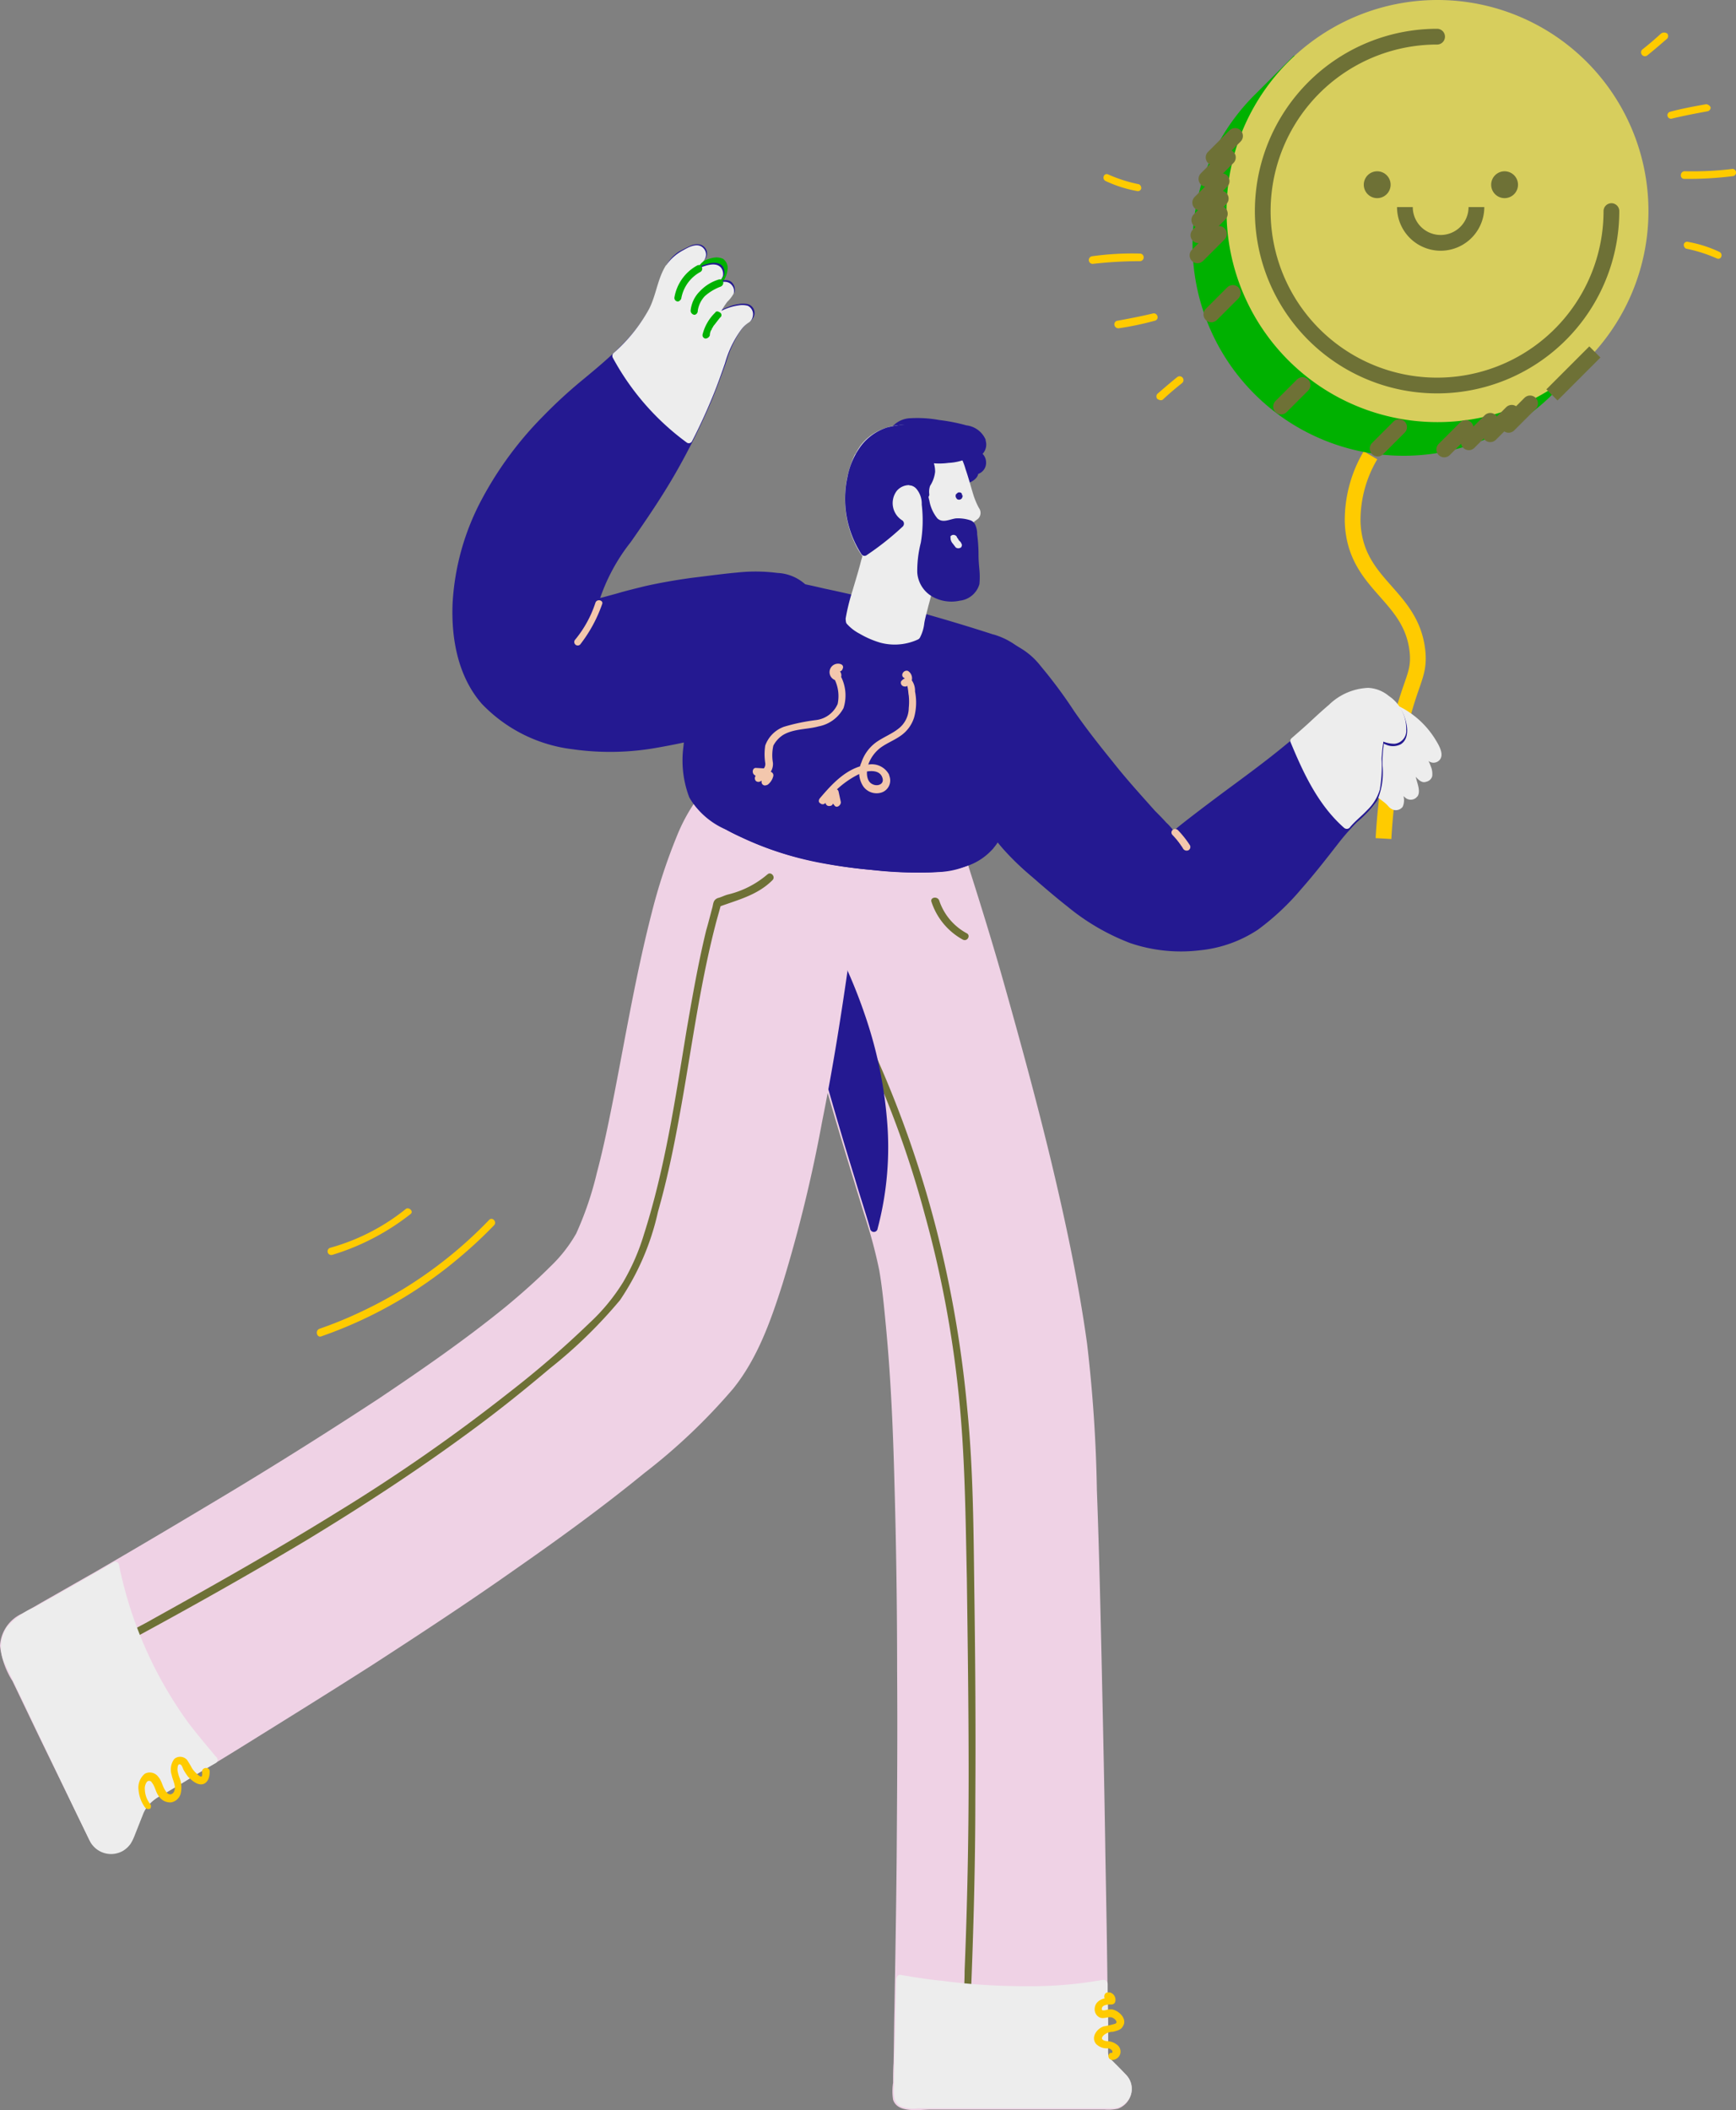 <svg id="costi-accessibili" xmlns="http://www.w3.org/2000/svg" xmlns:xlink="http://www.w3.org/1999/xlink" width="165.412" height="200.954" viewBox="0 0 165.412 200.954">
  <rect x="0" y="0" width="165.412" height="200.954" fill="#808080" stroke="none"/>
  <defs>
    <clipPath id="clip-path">
      <rect id="Rectangle_609" data-name="Rectangle 609" width="165.412" height="200.954" fill="none"/>
    </clipPath>
  </defs>
  <g id="Group_2410" data-name="Group 2410" clip-path="url(#clip-path)">
    <path id="Path_3971" data-name="Path 3971" d="M304.3,101.8a12.144,12.144,0,0,0-1.7,6.347c.213,6.048,5.579,6.857,6.176,12.309.256,2.513-.809,2.768-2.044,8.774a61.676,61.676,0,0,0-1.193,9.072" transform="translate(-173.715 -58.442)" fill="none" stroke="#ffcb00" stroke-miterlimit="10" stroke-width="1.5"/>
    <path id="Path_3972" data-name="Path 3972" d="M300.885,44.726a20.118,20.118,0,0,1-28.451-28.45L276.31,12.4" transform="translate(-153.009 -7.119)" fill="#00b100"/>
    <path id="Path_3973" data-name="Path 3973" d="M294.5,0a20.1,20.1,0,1,1-20.1,20.1A20.1,20.1,0,0,1,294.5,0" transform="translate(-157.53)" fill="#d7ce5d"/>
    <path id="Path_3974" data-name="Path 3974" d="M315.721,24.811A16.611,16.611,0,1,1,299.111,8.2" transform="translate(-162.18 -4.708)" fill="none" stroke="#6e7136" stroke-linecap="round" stroke-miterlimit="10" stroke-width="1.5"/>
    <line id="Line_20" data-name="Line 20" y1="4.089" x2="4.089" transform="translate(147.876 33.519)" fill="none" stroke="#6e7136" stroke-miterlimit="10" stroke-width="1.5"/>
    <line id="Line_21" data-name="Line 21" y1="2.044" x2="2.044" transform="translate(114.102 22.275)" fill="none" stroke="#6e7136" stroke-linecap="round" stroke-miterlimit="10" stroke-width="1.5"/>
    <line id="Line_22" data-name="Line 22" y1="2.044" x2="2.044" transform="translate(115.422 27.897)" fill="none" stroke="#6e7136" stroke-linecap="round" stroke-miterlimit="10" stroke-width="1.5"/>
    <line id="Line_23" data-name="Line 23" y1="2.044" x2="2.044" transform="translate(122.066 36.671)" fill="none" stroke="#6e7136" stroke-linecap="round" stroke-miterlimit="10" stroke-width="1.5"/>
    <line id="Line_24" data-name="Line 24" y1="2.044" x2="2.044" transform="translate(131.266 40.674)" fill="none" stroke="#6e7136" stroke-linecap="round" stroke-miterlimit="10" stroke-width="1.5"/>
    <line id="Line_25" data-name="Line 25" y1="2.044" x2="2.044" transform="translate(137.612 40.76)" fill="none" stroke="#6e7136" stroke-linecap="round" stroke-miterlimit="10" stroke-width="1.5"/>
    <line id="Line_26" data-name="Line 26" y1="2.044" x2="2.044" transform="translate(139.954 40.078)" fill="none" stroke="#6e7136" stroke-linecap="round" stroke-miterlimit="10" stroke-width="1.5"/>
    <line id="Line_27" data-name="Line 27" y1="2.044" x2="2.044" transform="translate(141.999 39.311)" fill="none" stroke="#6e7136" stroke-linecap="round" stroke-miterlimit="10" stroke-width="1.5"/>
    <line id="Line_28" data-name="Line 28" y1="2.044" x2="2.044" transform="translate(143.745 38.417)" fill="none" stroke="#6e7136" stroke-linecap="round" stroke-miterlimit="10" stroke-width="1.5"/>
    <line id="Line_29" data-name="Line 29" y1="2.044" x2="2.044" transform="translate(114.187 20.358)" fill="none" stroke="#6e7136" stroke-linecap="round" stroke-miterlimit="10" stroke-width="1.5"/>
    <line id="Line_30" data-name="Line 30" y1="2.044" x2="2.044" transform="translate(114.272 18.91)" fill="none" stroke="#6e7136" stroke-linecap="round" stroke-miterlimit="10" stroke-width="1.5"/>
    <line id="Line_31" data-name="Line 31" y1="2.044" x2="2.044" transform="translate(114.357 17.249)" fill="none" stroke="#6e7136" stroke-linecap="round" stroke-miterlimit="10" stroke-width="1.5"/>
    <line id="Line_32" data-name="Line 32" y1="2.044" x2="2.044" transform="translate(114.953 14.992)" fill="none" stroke="#6e7136" stroke-linecap="round" stroke-miterlimit="10" stroke-width="1.5"/>
    <line id="Line_33" data-name="Line 33" y1="2.044" x2="2.044" transform="translate(115.635 12.948)" fill="none" stroke="#6e7136" stroke-linecap="round" stroke-miterlimit="10" stroke-width="1.5"/>
    <path id="Path_3975" data-name="Path 3975" d="M321.115,46.3a3.407,3.407,0,1,1-6.815,0" transform="translate(-180.436 -26.58)" fill="none" stroke="#6e7136" stroke-miterlimit="10" stroke-width="1.5"/>
    <path id="Path_3976" data-name="Path 3976" d="M306.378,38.3a1.278,1.278,0,1,1-1.278,1.278,1.278,1.278,0,0,1,1.278-1.278" transform="translate(-175.154 -21.987)" fill="#6e7136"/>
    <path id="Path_3977" data-name="Path 3977" d="M334.878,38.3a1.278,1.278,0,1,1-1.278,1.278,1.278,1.278,0,0,1,1.278-1.278" transform="translate(-191.516 -21.987)" fill="#6e7136"/>
    <path id="Path_3978" data-name="Path 3978" d="M153.4,59.921a3.425,3.425,0,0,1,2.726-2.343,1.5,1.5,0,0,1,.852.128,1.112,1.112,0,0,1,.426.852,2.566,2.566,0,0,1-.256.98,14.337,14.337,0,0,1-3.407,4.855" transform="translate(-88.065 -33.046)" fill="#00b100"/>
    <path id="Path_3979" data-name="Path 3979" d="M154.325,57.9a3.594,3.594,0,0,0-1.746,2.13.358.358,0,0,0,.681.213,3.05,3.05,0,0,1,2.13-2c.3-.085.767-.17,1.022.085.511.511-.085,1.533-.383,2.044a17.4,17.4,0,0,1-1.235,2.044,13.351,13.351,0,0,1-1.789,2c-.341.3.17.809.469.469a13.98,13.98,0,0,0,3.365-4.642" transform="translate(-87.585 -33.24)" fill="#00b100"/>
    <path id="Path_3980" data-name="Path 3980" d="M303.267,157.2a8.443,8.443,0,0,1,5.281,3.45,9.733,9.733,0,0,1,.681,1.32.426.426,0,0,1-.256.554.736.736,0,0,1-.426-.043,8.642,8.642,0,0,0-.767-.554,1,1,0,0,0-.681-.213,4.356,4.356,0,0,1,1.278,2.172.388.388,0,0,1-.341.511.409.409,0,0,1-.426-.128l-.6-.639a1.923,1.923,0,0,0-.937-.681,6.553,6.553,0,0,1,.937,2.641.457.457,0,0,1-.383.469.687.687,0,0,1-.383-.128c-.469-.469-.937-.894-1.448-1.32a6.235,6.235,0,0,1,.767,1.917.412.412,0,0,1-.341.511,1.243,1.243,0,0,1-.383-.085,16.509,16.509,0,0,0-1.32-1.107,16.149,16.149,0,0,1-1.7-1.278,6.108,6.108,0,0,1-1.618-3.918" transform="translate(-172.341 -90.247)" fill="#ededed"/>
    <path id="Path_3981" data-name="Path 3981" d="M302.9,156.967a7.634,7.634,0,0,1,4.259,2.3,5.321,5.321,0,0,1,1.406,2.215c.128.426-.469-.085-.554-.17-.426-.256-.767-.6-1.278-.468a.294.294,0,0,0-.213.426c0,.043.043.085.085.17a4.6,4.6,0,0,1,.937,1.363c.043.085.3.6.213.681-.043.043-.085,0-.128-.043a2.242,2.242,0,0,1-.511-.6,2.582,2.582,0,0,0-1.107-.809.325.325,0,0,0-.426.256.54.54,0,0,0,.043.256,8.594,8.594,0,0,1,.6,1.278,3.545,3.545,0,0,1,.17.639,2.9,2.9,0,0,1,.085.639c-.085.213-.426-.213-.511-.3-.341-.341-.724-.639-1.065-.98a.388.388,0,0,0-.511,0,.372.372,0,0,0-.043.426,8.934,8.934,0,0,1,.639,1.278c.043.085.256.681,0,.6a.513.513,0,0,1-.213-.213c-.085-.085-.213-.17-.3-.256a4.823,4.823,0,0,0-.554-.426c-.383-.3-.767-.554-1.15-.852a4.7,4.7,0,0,1-1.661-1.874,6.246,6.246,0,0,1-.639-2.47c-.043-.426-.767-.426-.681,0a6.252,6.252,0,0,0,1.959,4.344c.639.6,1.448,1.065,2.13,1.618a2.78,2.78,0,0,1,.511.468,1.086,1.086,0,0,0,.511.341.815.815,0,0,0,.852-.3,1.556,1.556,0,0,0,0-1.235,10.624,10.624,0,0,0-.681-1.406l-.554.426c.511.426.937.894,1.448,1.32a.8.8,0,0,0,1.107,0c0-.043.043-.043.085-.085.3-.426.043-1.107-.085-1.576a5.883,5.883,0,0,0-.767-1.746l-.426.511c.426.128.767.6,1.065.894s.6.681,1.065.511a.747.747,0,0,0,.554-.511,1.8,1.8,0,0,0-.128-.937,4.276,4.276,0,0,0-1.193-1.789l-.17.6c.17-.043.383.17.511.256.213.128.383.256.6.383a.776.776,0,0,0,.894.085c.767-.469.17-1.491-.17-2.044A8.475,8.475,0,0,0,303.2,156.2c-.554,0-.724.681-.3.767" transform="translate(-172.102 -89.673)" fill="#ededed"/>
    <path id="Path_3982" data-name="Path 3982" d="M220.161,143.2c2.726.213,4.6,2.768,6.176,5.026a108.271,108.271,0,0,0,10.264,12.65,3.137,3.137,0,0,1,.809,1.15,1.113,1.113,0,0,1-.383,1.278c-.469-.681.213-1.533.852-2.087,4.3-3.492,9.029-6.559,13.076-10.307,1.448-1.32,2.981-2.854,4.983-2.811a3.592,3.592,0,0,1,3.322,3.62,1.579,1.579,0,0,1-.17.639,1.15,1.15,0,0,1-1.491.213c-.511-.213-.894-.6-1.448-.809.639-.085.98.767.852,1.32-.3,1.363,0,2.9-.341,4.3-.341,1.363-1.491,2-2.428,2.981-2.9,3.152-6.857,9.327-10.9,10.946a14.252,14.252,0,0,1-12.266-.767,36.225,36.225,0,0,1-6.389-4.685,21.591,21.591,0,0,1-5.068-5.537c-1.107-2,.085-1.022-.852-3.109a1.332,1.332,0,0,1-.17-.809.536.536,0,0,1,.639-.383" transform="translate(-125.481 -82.209)" fill="#241991"/>
    <path id="Path_3983" data-name="Path 3983" d="M219.6,143.256a5.849,5.849,0,0,1,3.705,2.087,43.45,43.45,0,0,1,2.939,3.833,111.657,111.657,0,0,0,7.113,8.987c.724.809,1.406,1.576,2.13,2.385a3.641,3.641,0,0,1,.937,1.193.725.725,0,0,1-.17.98l.468.128c-.256-.383,0-.852.3-1.15a7.705,7.705,0,0,1,1.278-1.065q1.406-1.15,2.811-2.172c1.917-1.448,3.833-2.811,5.707-4.3.937-.724,1.831-1.491,2.726-2.3.852-.724,1.618-1.533,2.47-2.215a5.437,5.437,0,0,1,2.641-1.363,2.946,2.946,0,0,1,2.513.767,3.048,3.048,0,0,1,1.065,2.641c-.085.511-.639.511-1.065.383-.554-.213-1.022-.639-1.576-.852l-.085.681c.341,0,.469.341.511.6a1.655,1.655,0,0,1-.085.639c-.043.256-.043.554-.085.852a14.165,14.165,0,0,1-.213,3.28,4.648,4.648,0,0,1-1.533,1.959,12.953,12.953,0,0,0-1.661,1.746c-2.3,2.726-4.344,5.707-7.07,8.05a10.107,10.107,0,0,1-1.959,1.363,9.223,9.223,0,0,1-2.555.937,14.36,14.36,0,0,1-6.176.213c-4.3-.809-7.752-3.791-10.989-6.559a22.324,22.324,0,0,1-4.174-4.557,8.132,8.132,0,0,1-.639-1.193c-.043-.085-.043-.213-.085-.341V158.8a2.073,2.073,0,0,0,.043-.511,2.125,2.125,0,0,0-.213-.894,4,4,0,0,1-.256-.639.57.57,0,0,1-.043-.383c0-.043.085-.128.085-.128a.343.343,0,1,0,.341-.6.78.78,0,0,0-1.065.383c0,.043-.043.085-.043.128-.17.554.213,1.065.383,1.533a2.034,2.034,0,0,1,.17.767v.469a1.983,1.983,0,0,0,.256.852,7.933,7.933,0,0,0,.809,1.406,17.053,17.053,0,0,0,2.13,2.513c.809.809,1.661,1.533,2.47,2.257.894.767,1.789,1.533,2.768,2.3a21.3,21.3,0,0,0,6.005,3.492,15.052,15.052,0,0,0,6.6.681,12.2,12.2,0,0,0,5.537-1.959A23.823,23.823,0,0,0,248.9,166.6c1.278-1.448,2.47-2.981,3.663-4.515a22.737,22.737,0,0,1,1.661-1.874,11,11,0,0,0,1.917-2.044,6.752,6.752,0,0,0,.511-3.322,11.7,11.7,0,0,1,.085-1.746,1.914,1.914,0,0,0-.213-1.278,1.036,1.036,0,0,0-1.022-.554.348.348,0,0,0-.341.383c0,.17.085.256.256.341.554.213,1.022.639,1.576.852a1.623,1.623,0,0,0,1.405-.043c.937-.6.6-2.087.213-2.939a3.945,3.945,0,0,0-2.215-2,4.084,4.084,0,0,0-3.152.256,10.083,10.083,0,0,0-2.768,2.087q-1.406,1.342-2.939,2.555c-2.044,1.7-4.174,3.237-6.3,4.813-1.193.894-2.385,1.789-3.578,2.726-.809.639-2.385,1.831-1.533,3.024a.353.353,0,0,0,.468.128,1.545,1.545,0,0,0,.341-2.13,5.394,5.394,0,0,0-.894-1.065c-.341-.383-.724-.767-1.065-1.107-1.363-1.533-2.726-3.024-4-4.642-1.278-1.576-2.555-3.194-3.705-4.855a44.977,44.977,0,0,0-3.194-4.3,6.848,6.848,0,0,0-4.472-2.6c-.468-.213-.468.468,0,.511" transform="translate(-124.922 -81.924)" fill="#241991"/>
    <path id="Path_3984" data-name="Path 3984" d="M219.365,172.205a20.386,20.386,0,0,0,4.77,5.324,11.5,11.5,0,0,0,.341-3.62,32.9,32.9,0,0,0-1.789-9.924l-3.407-.085-.341,4.046c-.213-.128-.554.085-.639.383a1.4,1.4,0,0,0,.17.809c1.022,2.087-.213,1.065.894,3.067" transform="translate(-125.324 -94.093)" fill="#241991"/>
    <path id="Path_3985" data-name="Path 3985" d="M218.611,171.916a21,21,0,0,0,4.855,5.41.389.389,0,0,0,.511,0c.043-.043.043-.086.085-.17a14.959,14.959,0,0,0,.256-5.324,38.039,38.039,0,0,0-.852-5.366,24.477,24.477,0,0,0-.852-3.024.357.357,0,0,0-.341-.256l-3.407-.085c-.213,0-.341.17-.383.383l-.341,4.046.511-.3a.718.718,0,0,0-.894.171.942.942,0,0,0-.213.937,7.548,7.548,0,0,1,.511,1.576v.17h0v.043c0,.128-.043.256-.043.383a5.174,5.174,0,0,0,.6,1.405c.213.426.852.043.639-.383a3.392,3.392,0,0,1-.469-1.065v-.085c0-.085.043-.213.043-.341a1.907,1.907,0,0,0-.17-.852,6,6,0,0,0-.341-.767,1.262,1.262,0,0,1-.085-.426.158.158,0,0,1,.043-.128c0-.042.085-.042.043-.042a.358.358,0,0,0,.469-.171c0-.042.043-.085.043-.17l.341-4.046-.383.383,3.407.086-.341-.256a32.125,32.125,0,0,1,1.746,10.435,11.536,11.536,0,0,1-.341,2.938l.6-.17a19.977,19.977,0,0,1-4.728-5.281c-.128-.383-.724-.043-.511.34" transform="translate(-124.868 -93.634)" fill="#241991"/>
    <path id="Path_3986" data-name="Path 3986" d="M208.468,302.133l-1.533-1.661a1.263,1.263,0,0,1-.3-.639c-.043-4.387-.511-45.785-1.491-62.481-1.065-17.633-12.309-52.345-12.309-52.345L177.462,181.6c-3.28,7.07,3.791,28.153,7.624,40.76,3.578,11.713,2.087,72.831,1.874,81.349a.928.928,0,0,0,.937.98h19.592a1.481,1.481,0,0,0,1.491-1.491,2.478,2.478,0,0,0-.511-1.065" transform="translate(-101.394 -104.254)" fill="#efd2e5"/>
    <path id="Path_3987" data-name="Path 3987" d="M208,301.461l-.852-.852c-.341-.341-.852-.724-.894-1.193a8.874,8.874,0,0,1,0-1.065c0-1.363,0-2.726-.043-4.046-.043-4.6-.128-9.2-.213-13.8-.085-5.878-.213-11.755-.341-17.675-.128-5.665-.256-11.414-.469-17.079a138.2,138.2,0,0,0-.937-13.97c-.809-5.835-2.044-11.585-3.407-17.292-1.363-5.665-2.9-11.287-4.472-16.866-1.065-3.791-2.215-7.5-3.407-11.244a8.024,8.024,0,0,0-.6-1.789c-.17-.3-.468-.3-.809-.383l-2.044-.469L177.55,181.1l-.894-.213a.32.32,0,0,0-.383.17,15.016,15.016,0,0,0-.852,6.985,63.887,63.887,0,0,0,1.533,9.839c1.618,7.283,3.876,14.438,6.048,21.551a47.564,47.564,0,0,1,1.448,5.367c.3,1.746.468,3.578.639,5.366.469,4.941.681,9.881.809,14.864q.256,8.944.256,17.888c.043,5.92,0,11.84-.043,17.76-.043,4.813-.128,9.668-.213,14.524-.043,1.7-.043,3.407-.085,5.111-.043.639-.043,1.235-.043,1.874a5.155,5.155,0,0,0,0,1.618c.426,1.32,2.513.937,3.578.937h16.568a4.311,4.311,0,0,0,1.278-.085,1.993,1.993,0,0,0,.809-3.194c-.3-.341-.767.128-.468.469a1.157,1.157,0,0,1-.6,1.917,1.728,1.728,0,0,1-.468,0H191.094c-1.278,0-2.6.085-3.876,0-.809-.043-.639-.852-.639-1.406s0-1.107.043-1.661c.043-1.576.043-3.152.085-4.728.085-4.6.17-9.157.213-13.714.043-5.707.085-11.372.085-17.036,0-5.878-.043-11.713-.17-17.548-.128-5.068-.3-10.137-.681-15.205a57.421,57.421,0,0,0-1.32-10.137c-.724-2.854-1.7-5.622-2.555-8.433-1.107-3.578-2.13-7.113-3.067-10.69-.894-3.45-1.746-6.942-2.343-10.477a31.758,31.758,0,0,1-.511-8.518,9.854,9.854,0,0,1,.681-2.939l-.383.17,13.459,3.024,1.917.426-.256-.256c1.661,5.068,3.152,10.137,4.6,15.248a259.081,259.081,0,0,1,6.815,29.047c1.32,8.263,1.363,16.7,1.618,25.044.256,9.753.469,19.549.639,29.3.043,3.663.085,7.368.128,11.074,0,1.193,0,2.343.043,3.535a3.576,3.576,0,0,0,.469,2.555c.469.511.98,1.022,1.491,1.533.213.256.724-.256.426-.6" transform="translate(-100.673 -103.838)" fill="#efd2e5"/>
    <path id="Path_3988" data-name="Path 3988" d="M192.959,232.938a95.217,95.217,0,0,1,5.92,16.142,103.677,103.677,0,0,1,3.194,16.824c.639,5.92.681,11.84.809,17.8.085,6.218.17,12.394.17,18.655,0,6.218-.128,12.479-.383,18.74,0,.767-.043,1.576-.085,2.343-.043.426.681.426.681,0,.256-6.261.426-12.564.426-18.825.043-6.3,0-12.607-.085-18.91-.085-6.048-.085-12.1-.681-18.1a109.315,109.315,0,0,0-2.9-16.951,103.8,103.8,0,0,0-5.579-16.185c-.3-.681-.6-1.32-.894-1.959-.17-.341-.767,0-.6.426" transform="translate(-110.758 -133.403)" fill="#6e7136"/>
    <path id="Path_3989" data-name="Path 3989" d="M186.429,239.825a32.086,32.086,0,0,0,1.022-8.05,41.451,41.451,0,0,0-4.472-17.675l-3.279,1.7c1.7,7.965,4.6,17.079,6.729,24.021" transform="translate(-103.164 -122.912)" fill="#241991"/>
    <path id="Path_3990" data-name="Path 3990" d="M186.3,239.551a30.161,30.161,0,0,0,.894-10.52,41.076,41.076,0,0,0-2.172-10.094,49.026,49.026,0,0,0-2.215-5.366.353.353,0,0,0-.468-.128l-3.28,1.7a.344.344,0,0,0-.17.383c.682,3.237,1.533,6.474,2.428,9.668.894,3.152,1.831,6.346,2.811,9.5.469,1.618,1.022,3.237,1.491,4.9a.357.357,0,0,0,.681-.213c-.894-2.981-1.831-5.963-2.726-8.944-.937-3.194-1.917-6.431-2.726-9.711q-.7-2.683-1.278-5.366l-.17.426,3.28-1.7-.469-.128a46.242,46.242,0,0,1,3.407,9.54,34.6,34.6,0,0,1,.937,10.052,28.151,28.151,0,0,1-.937,5.878c-.128.383.554.554.681.128" transform="translate(-102.689 -122.51)" fill="#241991"/>
    <path id="Path_3991" data-name="Path 3991" d="M82.615,180.954s-4,37.906-11.116,50.13c-6.559,11.287-49.491,36.884-56.305,40.888a3,3,0,0,0-1.32,1.491l-.937,2.47A1.866,1.866,0,0,1,10.465,277a1.991,1.991,0,0,1-1.022-.937L1.308,259.108a3.107,3.107,0,0,1,1.278-4c10.307-5.75,49.022-27.769,53.367-36.628C60.382,209.4,61.447,183,68.56,175.8" transform="translate(-0.584 -100.925)" fill="#efd2e5"/>
    <path id="Path_3992" data-name="Path 3992" d="M81.647,180.392c-.17,1.874-.426,3.705-.639,5.579-.6,4.429-1.235,8.859-1.959,13.2-.852,5.324-1.874,10.605-3.152,15.8a69.429,69.429,0,0,1-4.259,13.331,20.5,20.5,0,0,1-2.385,3.918,42.36,42.36,0,0,1-3.578,3.748,117.554,117.554,0,0,1-10.733,8.774c-4.3,3.194-8.731,6.261-13.161,9.2-4.3,2.9-8.689,5.707-13.118,8.433-3.407,2.13-6.815,4.259-10.264,6.3-1.065.639-2.172,1.278-3.28,1.959a5.361,5.361,0,0,0-1.789,1.406,11.7,11.7,0,0,0-1.193,2.683,3.27,3.27,0,0,1-.6,1.065,1.561,1.561,0,0,1-1.746.256,1.942,1.942,0,0,1-.937-1.15l-1.874-3.961L1.661,259.867c-.6-1.193-1.363-2.47-.681-3.833a5.144,5.144,0,0,1,2.3-1.831l2.044-1.15c3.833-2.13,7.624-4.344,11.372-6.6,4.685-2.768,9.327-5.579,13.927-8.518,4.515-2.854,8.987-5.792,13.246-8.944a64.105,64.105,0,0,0,9.413-7.879,13.2,13.2,0,0,0,2.343-3.152,31.742,31.742,0,0,0,1.959-5.878c1.363-5.367,2.215-10.818,3.322-16.227,1.022-5.239,2.087-10.648,4.217-15.588a17.353,17.353,0,0,1,2.981-4.855c.341-.341-.213-.809-.468-.468a16.886,16.886,0,0,0-3.152,5.068,53.917,53.917,0,0,0-2.385,7.283c-1.448,5.622-2.428,11.372-3.535,17.079-.511,2.6-1.022,5.154-1.7,7.709a31.584,31.584,0,0,1-1.959,5.75,13.7,13.7,0,0,1-2.47,3.152c-1.32,1.32-2.768,2.6-4.259,3.833-3.876,3.152-8.007,6.005-12.138,8.774-4.685,3.067-9.413,6.048-14.225,8.944-4.259,2.555-8.561,5.111-12.905,7.624-1.661.937-3.28,1.874-4.941,2.811-.639.383-1.278.724-1.874,1.065A3.578,3.578,0,0,0,0,257.1a7.987,7.987,0,0,0,1.193,3.365l2.555,5.324,4.685,9.626a2.438,2.438,0,0,0,1.363,1.32,2.277,2.277,0,0,0,2.9-1.363c.341-.809.6-1.576.937-2.343a4.162,4.162,0,0,1,1.789-1.746c2.641-1.533,5.281-3.109,7.879-4.728,4.046-2.513,8.092-5.026,12.1-7.581,4.6-2.981,9.157-5.963,13.629-9.115,4.217-2.939,8.39-5.963,12.351-9.2a56.237,56.237,0,0,0,8.476-8.05c2.343-2.9,3.62-6.559,4.728-10.052a137.066,137.066,0,0,0,3.748-15.375c1.022-5.068,1.831-10.179,2.555-15.29.468-3.365.894-6.729,1.32-10.051.043-.469.085-.937.17-1.448.043-.426-.639-.426-.724,0" transform="translate(0 -100.363)" fill="#efd2e5"/>
    <path id="Path_3993" data-name="Path 3993" d="M89.583,195.379a8.986,8.986,0,0,1-3.748,1.917c-.341.085-.639.256-.98.341-.426.17-.426.468-.511.852-.213.767-.383,1.491-.6,2.215-.767,3.152-1.32,6.346-1.874,9.54-1.065,6.474-2.044,13.118-4.046,19.379a20.918,20.918,0,0,1-2,4.6,18.664,18.664,0,0,1-3.194,3.876,93,93,0,0,1-7.581,6.559,168.485,168.485,0,0,1-16.525,11.5c-5.707,3.535-11.585,6.857-17.5,10.137-.724.426-1.448.767-2.172,1.193-.426.213-.043.852.341.639,5.579-3.024,11.116-6.133,16.525-9.37,5.409-3.28,10.69-6.729,15.759-10.477,2.555-1.874,4.983-3.833,7.411-5.878a45.506,45.506,0,0,0,6.644-6.474,24.353,24.353,0,0,0,3.62-8.433c.852-2.981,1.491-6.048,2.044-9.115,1.107-6.005,1.874-12.138,3.407-18.1.17-.681.383-1.363.554-2.044l-.256.256c1.831-.681,3.705-1.107,5.154-2.555.341-.341-.17-.852-.468-.554" transform="translate(-16.454 -112.113)" fill="#6e7136"/>
    <path id="Path_3994" data-name="Path 3994" d="M182.89,135.415a168.253,168.253,0,0,0-19.379-5.068,7.284,7.284,0,0,0-4.472.043c-1.746.767-2.6,2.726-3.067,4.515-1.022,3.791-2.13,7.837-2.172,11.713a8.279,8.279,0,0,0,.639,3.961,6.371,6.371,0,0,0,2.555,2.3c5.366,3.237,11.84,4.259,18.059,4.472,2.768.085,5.835-.085,7.666-2.13a10.082,10.082,0,0,0,1.7-3.833c.809-3.152,2.343-6.772,2.47-9.966a8.46,8.46,0,0,0-.341-3.28,6.068,6.068,0,0,0-3.663-2.726" transform="translate(-88.295 -74.637)" fill="#241991"/>
    <path id="Path_3995" data-name="Path 3995" d="M182.384,134.595c-3.535-1.15-7.113-2.172-10.69-3.109-1.789-.469-3.62-.894-5.452-1.278-.894-.213-1.874-.426-2.768-.6a17.776,17.776,0,0,0-2.555-.426,4.963,4.963,0,0,0-4.131,1.533,9.871,9.871,0,0,0-1.831,3.876,53.608,53.608,0,0,0-2.13,10.648,9.879,9.879,0,0,0,.554,4.855,7.432,7.432,0,0,0,3.492,3.067,31.364,31.364,0,0,0,9.37,3.237c1.661.3,3.322.511,4.941.639a43.891,43.891,0,0,0,4.728.213,12.712,12.712,0,0,0,4.217-.724,5.675,5.675,0,0,0,3.067-2.9,32.708,32.708,0,0,0,1.448-4.642c.468-1.661,1.065-3.237,1.448-4.941a14.3,14.3,0,0,0,.426-5.026,4.44,4.44,0,0,0-.639-2.087,5.475,5.475,0,0,0-1.448-1.363,6.973,6.973,0,0,0-2.044-.98.358.358,0,0,0-.213.681,5.418,5.418,0,0,1,3.237,2.3,4.234,4.234,0,0,1,.426,2.172,14.665,14.665,0,0,1-.128,2.385,25.2,25.2,0,0,1-1.193,4.685c-.469,1.533-.894,3.024-1.32,4.6a6.546,6.546,0,0,1-2.13,3.705,6.813,6.813,0,0,1-3.705,1.278,28.494,28.494,0,0,1-4.259.043,43.093,43.093,0,0,1-4.77-.469,34.7,34.7,0,0,1-9.2-2.513c-.681-.341-1.406-.681-2.087-1.065a17.772,17.772,0,0,1-1.874-1.235,4.43,4.43,0,0,1-1.32-1.746,7.044,7.044,0,0,1-.383-2.3,37.486,37.486,0,0,1,1.491-10.179c.213-.809.426-1.661.681-2.47a11.474,11.474,0,0,1,.681-1.917,4.308,4.308,0,0,1,2.9-2.6c1.618-.383,3.365.17,4.9.469,1.746.383,3.45.767,5.2,1.193,3.45.852,6.9,1.789,10.307,2.811.852.256,1.7.511,2.513.809a.345.345,0,1,0,.256-.639" transform="translate(-87.704 -74.158)" fill="#241991"/>
    <path id="Path_3996" data-name="Path 3996" d="M158.954,156l-4.472-.6a29.853,29.853,0,0,0-.681,5.792,8.743,8.743,0,0,0,.554,3.791c1.533-1.661,2.3-5.878,4.6-8.987" transform="translate(-88.295 -89.213)" fill="#241991"/>
    <path id="Path_3997" data-name="Path 3997" d="M158.466,155.2l-4.472-.6a.324.324,0,0,0-.341.256,30.532,30.532,0,0,0-.681,5.154,10.336,10.336,0,0,0,.6,4.685.353.353,0,0,0,.469.128l.043-.043a9.538,9.538,0,0,0,1.661-2.939c.554-1.278,1.022-2.6,1.661-3.876a23.344,23.344,0,0,1,1.32-2.215c.256-.383-.341-.724-.6-.383a22.886,22.886,0,0,0-2.13,3.876c-.511,1.193-.937,2.428-1.533,3.578a6.052,6.052,0,0,1-.894,1.406l.554.043a9.153,9.153,0,0,1-.469-4.429,37.58,37.58,0,0,1,.639-4.9l-.341.256,4.472.6a.412.412,0,0,0,.383-.383.43.43,0,0,0-.341-.213" transform="translate(-87.808 -88.754)" fill="#241991"/>
    <path id="Path_3998" data-name="Path 3998" d="M154.439,178.014a6.512,6.512,0,0,0,2.087,2.087,15.866,15.866,0,0,0,2.768,1.533,29.487,29.487,0,0,0,6.005,2.087,45.8,45.8,0,0,0,6.346,1.022,35.918,35.918,0,0,0,6.048.213,7.79,7.79,0,0,0,5.537-2.215c.3-.341-.213-.809-.469-.469a6.858,6.858,0,0,1-4.6,1.959,43.2,43.2,0,0,1-17.718-2.811,20.385,20.385,0,0,1-3.024-1.576,6.73,6.73,0,0,1-2.343-2.172c-.256-.383-.852-.043-.639.341" transform="translate(-88.636 -101.904)" fill="#241991"/>
    <path id="Path_3999" data-name="Path 3999" d="M199.3,95.33a1.819,1.819,0,0,1,1.235-.979,5.123,5.123,0,0,1,1.618-.086,19.559,19.559,0,0,1,4.089.682,3.615,3.615,0,0,1,1.107.469,1.394,1.394,0,0,1,.639.979.877.877,0,0,1-.639.937.791.791,0,0,1,.639.937.78.78,0,0,1-.767.681c.085.213-.085.469-.3.6a3.306,3.306,0,0,1-2.215.383,8.2,8.2,0,0,1-5.068-2.726" transform="translate(-114.416 -54.102)" fill="#241991"/>
    <path id="Path_4000" data-name="Path 4000" d="M199.258,95.039a1.868,1.868,0,0,1,1.874-.937,14.761,14.761,0,0,1,2.726.256c.426.043.852.17,1.32.256a7.286,7.286,0,0,1,1.278.383,1.5,1.5,0,0,1,.767.767.606.606,0,0,1-.341.724.342.342,0,0,0-.256.426.5.5,0,0,0,.256.256.452.452,0,0,1,0,.894.382.382,0,0,0-.383.383v.085c.043.213-.511.426-.639.469a2.778,2.778,0,0,1-1.022.085,7.608,7.608,0,0,1-1.959-.383,8.112,8.112,0,0,1-3.322-2.257c-.3-.341-.809.17-.469.511a9.006,9.006,0,0,0,4.131,2.6,6.129,6.129,0,0,0,2.47.256c.681-.085,1.831-.554,1.576-1.448l-.341.469a1.12,1.12,0,0,0,1.107-1.193,1.187,1.187,0,0,0-.894-1.107v.681a1.294,1.294,0,0,0,.852-1.618v-.085a2.278,2.278,0,0,0-1.831-1.363,17.519,17.519,0,0,0-2.6-.511,11.594,11.594,0,0,0-2.726-.17,2.421,2.421,0,0,0-2.044,1.235c-.3.383.3.767.468.341" transform="translate(-114.075 -53.64)" fill="#241991"/>
    <path id="Path_4001" data-name="Path 4001" d="M198.341,114.294l-6.176-3.194c.6,3.62-1.491,8.305-2.087,11.5a1.58,1.58,0,0,0,.6,1.448,5.925,5.925,0,0,0,4.259,1.15c.17-.043.341-.043.469-.085a1.848,1.848,0,0,0,1.278-1.533c.639-2.981,1.7-6.516,1.661-9.285" transform="translate(-109.112 -63.781)" fill="#ededed"/>
    <path id="Path_4002" data-name="Path 4002" d="M198.008,113.549l-5.452-2.768-.767-.426a.358.358,0,0,0-.469.17.54.54,0,0,0-.043.256,14.45,14.45,0,0,1-.6,5.878c-.256,1.022-.554,1.959-.852,2.981a19.253,19.253,0,0,0-.639,2.6,2.425,2.425,0,0,0,1.618,2.215,6.381,6.381,0,0,0,2.939.724,2.724,2.724,0,0,0,2.513-1.107,3.864,3.864,0,0,0,.426-1.406c.085-.511.256-1.065.383-1.618a32.147,32.147,0,0,0,1.193-7.241.341.341,0,0,0-.681,0,23.816,23.816,0,0,1-.894,6.005c-.213,1.022-.469,2.044-.681,3.024a2.145,2.145,0,0,1-.468,1.107,1.819,1.819,0,0,1-1.235.426,5.419,5.419,0,0,1-2.726-.426c-.767-.341-1.746-.894-1.533-1.874.341-1.746.937-3.492,1.405-5.239a15.79,15.79,0,0,0,.639-6.3l-.511.383,5.452,2.811.767.383c.256.256.639-.341.213-.554" transform="translate(-108.61 -63.334)" fill="#ededed"/>
    <path id="Path_4003" data-name="Path 4003" d="M190.816,98.452a5,5,0,0,1,2.087-2.215c2.3-1.193,5.878-.468,7.2,1.874.937,1.661,1.065,3.663,1.959,5.324a.573.573,0,0,1,.085.383c-.043.213-.256.3-.426.469-.894.809-.341,2.3-.554,3.322a3.77,3.77,0,0,1-3.407,2.9,6.757,6.757,0,0,1-5.494-1.959,9.231,9.231,0,0,1-1.448-10.094" transform="translate(-109.041 -54.924)" fill="#ededed"/>
    <path id="Path_4004" data-name="Path 4004" d="M190.6,98.236a4.384,4.384,0,0,1,2.981-2.428,5.97,5.97,0,0,1,3.45.256,4.352,4.352,0,0,1,2.513,2.47c.639,1.448.852,3.067,1.533,4.472.043.085.213.341.17.383-.043.128-.256.213-.383.341a2.233,2.233,0,0,0-.468.809,5.767,5.767,0,0,0-.043,1.917,3.027,3.027,0,0,1-1.831,2.9,5.452,5.452,0,0,1-4.174,0,6.458,6.458,0,0,1-3.237-2.683,9.217,9.217,0,0,1-.852-7.624c.085-.213.213-.511.341-.809.17-.426-.426-.767-.639-.383a10,10,0,0,0,.043,8.476,7.176,7.176,0,0,0,7.837,4,4.082,4.082,0,0,0,3.024-2.6,5.7,5.7,0,0,0,.128-2.087,2.484,2.484,0,0,1,.085-.98c.085-.383.383-.511.639-.724a.78.78,0,0,0,.085-1.022,7.178,7.178,0,0,1-.511-1.193c-.256-.809-.469-1.661-.767-2.513a6.355,6.355,0,0,0-1.022-2.087,5.394,5.394,0,0,0-1.491-1.278c-2.343-1.363-5.707-1.15-7.453,1.065a5.865,5.865,0,0,0-.6,1.022c-.17.341.426.724.639.3" transform="translate(-108.524 -54.538)" fill="#ededed"/>
    <path id="Path_4005" data-name="Path 4005" d="M213.885,110.228h0l-.043.043a.132.132,0,0,0-.043.085v.17l.043.085c.043.043.043.043.043.085a.33.33,0,0,0,.469,0l.043-.043a.256.256,0,0,0,.043-.17V110.4c-.043-.043-.043-.085-.085-.17l.043.043.043.085.043.085-.043.085-.043.085-.043.043a.33.33,0,0,0,0-.468l-.043-.043c-.043-.043-.085-.043-.17-.043h-.085a.588.588,0,0,0-.17.128" transform="translate(-122.74 -63.207)" fill="#241991"/>
    <path id="Path_4006" data-name="Path 4006" d="M197.291,101.074a4.018,4.018,0,0,0,.426-.98,2.345,2.345,0,0,0-.341-1.491c.894.213,4.217-.043,4.046-.894-1.448-2.13-6.389-2.6-8.6-1.491a4.593,4.593,0,0,0-2.087,2.215,9.356,9.356,0,0,0,.639,9.029,26.251,26.251,0,0,0,3.407-2.683,2.432,2.432,0,0,1-1.107-2.257,2.036,2.036,0,0,1,1.661-1.789,1.7,1.7,0,0,1,1.831,1.193,3.182,3.182,0,0,1,.128-.852" transform="translate(-109 -54.905)" fill="#241991"/>
    <path id="Path_4007" data-name="Path 4007" d="M197.189,100.693a3.083,3.083,0,0,0,.469-1.32,2.681,2.681,0,0,0-.383-1.406l-.383.511a6.586,6.586,0,0,0,2.044.043,5.071,5.071,0,0,0,2.087-.554.7.7,0,0,0,.383-.639c0-.383-.469-.724-.681-.937a7.768,7.768,0,0,0-2.3-1.15,9.987,9.987,0,0,0-5.366-.085,5.082,5.082,0,0,0-2.428,1.7,7.218,7.218,0,0,0-1.32,2.981,9.732,9.732,0,0,0,1.32,7.368.353.353,0,0,0,.468.128,26.931,26.931,0,0,0,3.492-2.768.388.388,0,0,0,0-.511l-.043-.043a1.938,1.938,0,0,1-.554-2.811,1.527,1.527,0,0,1,1.32-.554,1.4,1.4,0,0,1,1.107.937c.085.383.724.341.681-.085a1.7,1.7,0,0,1,.085-.809c.17-.426-.511-.639-.681-.213a2.591,2.591,0,0,0-.128.98l.681-.085a2.109,2.109,0,0,0-1.533-1.448,2,2,0,0,0-2,.681,2.7,2.7,0,0,0,.639,4l-.043-.554a20.449,20.449,0,0,1-3.365,2.641l.469.128a8.941,8.941,0,0,1-1.406-5.792c.17-1.959.937-4.089,2.768-4.983a6.513,6.513,0,0,1,2.044-.468,11.993,11.993,0,0,1,2.47.085,7.507,7.507,0,0,1,2.3.681,3.059,3.059,0,0,1,.852.6,1.3,1.3,0,0,1,.341.341c0,.043.043.085.085.128l-.043-.085h0c.043,0-.085.043,0,0l-.043.043c.043-.043-.085.043-.085.043a3.381,3.381,0,0,1-.383.17c-.383.085-.724.17-1.065.256a11.225,11.225,0,0,1-1.193.085,2.934,2.934,0,0,1-.852-.043.342.342,0,0,0-.426.256.54.54,0,0,0,.043.256,1.9,1.9,0,0,1,.256,1.15,4.32,4.32,0,0,1-.426,1.022.325.325,0,0,0,.256.426.429.429,0,0,0,.468-.3" transform="translate(-108.557 -54.439)" fill="#241991"/>
    <path id="Path_4008" data-name="Path 4008" d="M205.691,107.2a2.394,2.394,0,0,0-.256,1.448,4.743,4.743,0,0,0,.341,1.278,2.9,2.9,0,0,0,.426.894,1.3,1.3,0,0,0,.767.554,6.335,6.335,0,0,0,1.533-.213,3.274,3.274,0,0,1,1.278.128.425.425,0,0,1,.213.17.319.319,0,0,1,.043.213,16.462,16.462,0,0,1,.213,2.939c0,.894.469,2.385-.213,3.024a3.147,3.147,0,0,1-4,0c-1.491-1.278-.681-3.194-.468-4.855a4.69,4.69,0,0,1,.085-.767,11.262,11.262,0,0,0-.213-3.578,1.744,1.744,0,0,0-1.235-1.193" transform="translate(-117.229 -61.542)" fill="#241991"/>
    <path id="Path_4009" data-name="Path 4009" d="M204.719,106.578c-.6.895-.256,2.13.043,3.067a2.574,2.574,0,0,0,.852,1.363,1.788,1.788,0,0,0,1.533.213,2.745,2.745,0,0,1,1.32-.085c.085,0,.383,0,.469.127a1.182,1.182,0,0,1,.043.384c0,.213.043.383.043.6.043.639.085,1.278.085,1.874,0,.426.043.894.085,1.32a3.231,3.231,0,0,1-.043,1.278,1.412,1.412,0,0,1-.767.724A3.287,3.287,0,0,1,206,117.4a2.3,2.3,0,0,1-1.32-2.087,19.7,19.7,0,0,1,.383-2.768,11.491,11.491,0,0,0-.043-4,2.421,2.421,0,0,0-.681-1.448,1.845,1.845,0,0,0-.852-.469c-.469-.043-.639.639-.213.681a1.01,1.01,0,0,1,.639.383,2.191,2.191,0,0,1,.469,1.448,12.858,12.858,0,0,1-.085,3.62,10.9,10.9,0,0,0-.341,2.854,2.871,2.871,0,0,0,1.448,2.3,3.688,3.688,0,0,0,2.6.383,2.2,2.2,0,0,0,1.874-1.575,7.282,7.282,0,0,0,0-1.363c-.043-.469-.085-.937-.085-1.406a14.654,14.654,0,0,0-.128-1.959,2.223,2.223,0,0,0-.17-.894.8.8,0,0,0-.511-.469,3.76,3.76,0,0,0-1.363-.17c-.6.085-1.235.468-1.746,0a3.648,3.648,0,0,1-.767-1.7,2.354,2.354,0,0,1,.128-1.7c.341-.511-.256-.852-.511-.469" transform="translate(-116.556 -61.091)" fill="#241991"/>
    <path id="Path_4010" data-name="Path 4010" d="M212.643,120.069a.871.871,0,0,0,.213.383c.085.128.17.213.256.341a.457.457,0,0,0,.256.085.605.605,0,0,0,.256-.085.457.457,0,0,0,.085-.256l-.043-.085c0-.043-.043-.085-.085-.17l-.213-.213.043.043a.891.891,0,0,0-.17-.256l.043.085c0-.043,0-.043-.043-.085a.283.283,0,0,0-.17-.213.343.343,0,0,0-.468.128c.043.085,0,.213.043.3" transform="translate(-122.051 -68.661)" fill="#ededed"/>
    <path id="Path_4011" data-name="Path 4011" d="M187.154,138.568a5.3,5.3,0,0,0,1.746,1.619,7.217,7.217,0,0,0,2.215.937,5.93,5.93,0,0,0,4.642-.6.374.374,0,0,0-.383-.639,5.3,5.3,0,0,1-4.089.554,8.816,8.816,0,0,1-1.959-.852,4.23,4.23,0,0,1-1.576-1.406.308.308,0,0,0-.469-.085.387.387,0,0,0-.128.468" transform="translate(-107.423 -79.239)" fill="#241991"/>
    <path id="Path_4012" data-name="Path 4012" d="M20.963,368.527c-.256-.341-.6-.639-.852-.98A38.886,38.886,0,0,1,11.593,350c-3.791,2.215-6.942,3.961-8.987,5.111a3.049,3.049,0,0,0-1.235,4l8.092,16.951a1.916,1.916,0,0,0,2.513.894,1.843,1.843,0,0,0,.937-1.022l.937-2.47a2.838,2.838,0,0,1,1.32-1.491c1.15-.639,3.152-1.831,5.792-3.45" transform="translate(-0.604 -200.931)" fill="#ededed"/>
    <path id="Path_4013" data-name="Path 4013" d="M20.741,367.826c-.894-1.065-1.789-2.13-2.641-3.237a38.6,38.6,0,0,1-6.644-15.12.333.333,0,0,0-.469-.213.132.132,0,0,0-.085.043c-2.513,1.448-4.983,2.854-7.5,4.259a7.048,7.048,0,0,0-2.641,1.917,3.509,3.509,0,0,0-.213,3.365c.809,1.7,1.661,3.407,2.47,5.154l4.217,8.816,1.278,2.641.256.511a2.276,2.276,0,0,0,3.109.767,2.437,2.437,0,0,0,.681-.639,4.3,4.3,0,0,0,.383-.767l.809-2.044a3.049,3.049,0,0,1,.681-1.065,4.536,4.536,0,0,1,1.193-.809c1.022-.6,2.044-1.193,3.024-1.831.681-.426,1.363-.809,2.044-1.193.383-.213.043-.852-.341-.639-1.235.767-2.47,1.491-3.748,2.215-.426.256-.894.511-1.32.767a7.09,7.09,0,0,0-1.193.767,4.9,4.9,0,0,0-1.278,2.044c-.213.6-.426,1.193-.681,1.789a1.641,1.641,0,0,1-2.044.852,1.914,1.914,0,0,1-.894-.937l-1.022-2.13L4.13,364.759l-2.939-6.133a2.9,2.9,0,0,1-.341-1.32,2.822,2.822,0,0,1,.469-1.533,2.79,2.79,0,0,1,1.193-.937c2.215-1.235,4.429-2.513,6.644-3.791.681-.383,1.363-.767,2.044-1.193l-.511-.213a39.657,39.657,0,0,0,6.516,14.992c.894,1.278,1.917,2.47,2.939,3.663.426.383.894-.128.6-.468" transform="translate(-0.127 -200.485)" fill="#ededed"/>
    <path id="Path_4014" data-name="Path 4014" d="M220.718,450.294a.939.939,0,0,1-.256-.639c0-.894-.043-3.28-.085-6.687-5.707,1.065-13.8.511-19.422-.469-.085,5.324-.213,9.285-.256,11.031a.983.983,0,0,0,.937.98h19.549a1.481,1.481,0,0,0,1.491-1.491,1.68,1.68,0,0,0-.426-1.065Z" transform="translate(-115.22 -254.034)" fill="#ededed"/>
    <path id="Path_4015" data-name="Path 4015" d="M220.55,449.508c-.256-.256-.17-.767-.17-1.107V446.91c0-1.491-.043-2.981-.043-4.472a.382.382,0,0,0-.383-.383h-.085a39.265,39.265,0,0,1-7.411.6,60.693,60.693,0,0,1-7.879-.511c-1.32-.128-2.641-.341-3.918-.554a.325.325,0,0,0-.426.256s0,.085-.043.085c-.043,2.513-.085,5.026-.17,7.5,0,.852-.043,1.7-.043,2.513,0,.767-.17,1.661.6,2.13a3.16,3.16,0,0,0,1.661.213H220.72a1.864,1.864,0,0,0,1.917-1.831,1.9,1.9,0,0,0-.511-1.32c-.383-.426-.767-.809-1.193-1.235l-.383-.383c-.341-.341-.809.17-.511.511l1.107,1.15c.341.383.809.767.767,1.32a1.174,1.174,0,0,1-1.193,1.107H201.256c-.085,0-.213,0-.256-.043-.383-.17-.383-.554-.383-.894,0-.681.043-1.363.043-2.087.043-2.172.085-4.387.17-6.6,0-.682,0-1.363.043-2.044l-.469.341a75.754,75.754,0,0,0,7.539.894,56.352,56.352,0,0,0,8.05.043c1.363-.085,2.726-.256,4.089-.469l-.426-.341c0,1.576.043,3.109.085,4.685v1.491a1.877,1.877,0,0,0,.383,1.406c.213.383.724-.128.426-.468" transform="translate(-114.796 -253.503)" fill="#ededed"/>
    <path id="Path_4016" data-name="Path 4016" d="M208.364,201.138a6.358,6.358,0,0,0,2.981,3.578c.426.213.767-.383.383-.6a5.525,5.525,0,0,1-2.641-3.152c-.213-.426-.894-.256-.724.17" transform="translate(-119.604 -115.232)" fill="#6e7136"/>
    <path id="Path_4017" data-name="Path 4017" d="M32.1,397.327a2.343,2.343,0,0,1-.511-1.363,1.083,1.083,0,0,1,.17-.724.277.277,0,0,1,.383-.085.092.092,0,0,1,.085.085c.341.383.383.937.681,1.32a1.289,1.289,0,0,0,1.193.6,1.156,1.156,0,0,0,.894-.809,2.57,2.57,0,0,0-.085-1.491,3.3,3.3,0,0,1-.213-.767c0-.128,0-.6.213-.554.213,0,.3.426.383.554a5.547,5.547,0,0,0,.426.639c.341.341.894.852,1.448.681.468-.17.6-.724.6-1.193s-.724-.426-.724,0c0,.085.043.383-.043.469-.128.085-.426-.213-.511-.3a2.258,2.258,0,0,1-.426-.511c-.128-.255-.3-.511-.426-.724a.871.871,0,0,0-1.193-.17l-.085.085a1.7,1.7,0,0,0-.213,1.491c.085.469.426,1.022.256,1.491a.462.462,0,0,1-.341.341c-.213.043-.383-.128-.511-.341-.3-.426-.341-.937-.681-1.32a1,1,0,0,0-1.278-.3,1.706,1.706,0,0,0-.6,1.576,3.265,3.265,0,0,0,.6,1.618.4.4,0,0,0,.511.128.372.372,0,0,0,0-.426" transform="translate(-17.786 -225.515)" fill="#ffcb00"/>
    <path id="Path_4018" data-name="Path 4018" d="M246.473,451.931a.818.818,0,0,0,.767-.554.809.809,0,0,0-.3-.894,1.608,1.608,0,0,0-.98-.341c-.3-.043-.639-.17-.341-.511a1.321,1.321,0,0,1,.937-.383c.341-.085.767-.17.937-.511.469-.681-.341-1.491-1.022-1.618a1.876,1.876,0,0,0-.681.085c-.17,0-.3.043-.3-.128,0-.426.639-.426.937-.426a.357.357,0,0,0,.341-.256.727.727,0,0,0-.511-.894h-.213c-.426.043-.426.767,0,.681.043,0,.085,0,.043.043l.341-.256c-.724.043-1.576.256-1.618,1.107a.867.867,0,0,0,.469.809c.383.17.767-.085,1.15,0,.213.043.681.426.341.6a10.38,10.38,0,0,1-1.107.256c-.639.213-1.235,1.022-.724,1.661a1.413,1.413,0,0,0,1.065.426.543.543,0,0,1,.469.213c.043.085.043.213,0,.213-.469-.043-.469.639,0,.681" transform="translate(-140.507 -255.757)" fill="#ffcb00"/>
    <path id="Path_4019" data-name="Path 4019" d="M176.79,148.428a.808.808,0,1,0-.511,1.533h.085a.331.331,0,0,0,.341-.085.592.592,0,0,0-.043-.809.56.56,0,0,0-.511-.128.347.347,0,0,0-.213.469.132.132,0,0,0,.043.085,3.625,3.625,0,0,1,.511,2.726,2.579,2.579,0,0,1-2.044,1.533,18.673,18.673,0,0,0-3.067.639,2.974,2.974,0,0,0-1.789,1.789,5.428,5.428,0,0,0,0,1.661.661.661,0,0,1-.213.6.318.318,0,0,1-.383,0v-.043l-.256.6.767.043-.256-.6-.554.6a.388.388,0,0,0,0,.511.373.373,0,0,0,.426.043l.809-.426-.511-.383-.17.767a.342.342,0,0,0,.256.426.573.573,0,0,0,.341-.085,1.478,1.478,0,0,0,.511-.809c.085-.426-.6-.639-.681-.17a.758.758,0,0,1-.341.468l.6.341.17-.767a.342.342,0,0,0-.256-.426.54.54,0,0,0-.256.043l-.809.426.426.554.554-.6a.388.388,0,0,0,0-.511.457.457,0,0,0-.256-.085l-.767-.043c-.341-.043-.426.383-.256.6a1.038,1.038,0,0,0,1.235.17,1.384,1.384,0,0,0,.6-1.278,4.121,4.121,0,0,1,.043-1.618,2.708,2.708,0,0,1,.937-1.022c1.022-.6,2.3-.511,3.365-.809a3.4,3.4,0,0,0,2.385-1.746,3.962,3.962,0,0,0-.511-3.45l-.213.511c-.213,0-.256-.085-.17-.256l.341-.085c-.17-.043-.17-.256.043-.213a.342.342,0,0,0,.426-.256.288.288,0,0,0-.17-.426" transform="translate(-96.677 -85.18)" fill="#f3c7ad"/>
    <path id="Path_4020" data-name="Path 4020" d="M191.327,150.658c.043.043.085.085.043.128s-.043.043-.085.043l.426.511c-.043.043-.043.043-.085.043v.043c0,.085.043.17.043.256.043.213.043.426.085.639a5.578,5.578,0,0,1,0,1.193,2.522,2.522,0,0,1-1.022,2c-.6.469-1.363.767-2.044,1.235a3.9,3.9,0,0,0-1.448,1.959,2.36,2.36,0,0,0,.17,2.257,1.556,1.556,0,0,0,1.746.6,1.207,1.207,0,0,0,.767-1.533c0-.043-.043-.085-.043-.17a1.863,1.863,0,0,0-2.087-.937c-1.917.256-3.322,1.789-4.515,3.194-.128.17-.128.383.043.468a.334.334,0,0,0,.469,0l.681-.681-.6-.256-.043.852a.326.326,0,0,0,.383.341.322.322,0,0,0,.3-.17l.341-.681-.639-.085a2.254,2.254,0,0,0,.468.894c.213.3.639-.043.6-.341l-.213-.98c-.085-.426-.767-.256-.681.213l.213.98.6-.341a1.574,1.574,0,0,1-.3-.6c-.085-.256-.511-.383-.639-.085l-.341.681.639.17.043-.852c.043-.341-.383-.426-.6-.256l-.681.681.469.468a8.718,8.718,0,0,1,3.492-2.854c.639-.213,1.7-.341,1.959.468.213.6-.426.852-.894.639-.639-.256-.639-1.107-.511-1.7a3.447,3.447,0,0,1,1.278-1.831c.6-.426,1.278-.681,1.874-1.107a3.306,3.306,0,0,0,1.278-1.746,5.388,5.388,0,0,0,.085-2.47,1.712,1.712,0,0,0-.341-1.107.659.659,0,0,0-.894.043l-.085.085a.358.358,0,0,0,.17.469.54.54,0,0,0,.256.043.817.817,0,0,0,.213-1.491c-.426-.128-.767.469-.341.681" transform="translate(-105.165 -86.089)" fill="#f3c7ad"/>
    <path id="Path_4021" data-name="Path 4021" d="M296.57,154.6c-1.959-.043-3.535,1.448-4.941,2.768-.724.681-1.406,1.278-2.13,1.917,1.193,2.939,2.641,5.92,5.026,8.05a3.836,3.836,0,0,1,.383-.426c.937-.98,2.087-1.618,2.428-2.981s.043-2.939.341-4.3a1.233,1.233,0,0,0-.213-1.022,5.019,5.019,0,0,0,.809.469c.511.213,1.193.256,1.491-.213a1.786,1.786,0,0,0,.17-.639,3.69,3.69,0,0,0-3.365-3.62" transform="translate(-166.199 -88.753)" fill="#ededed"/>
    <path id="Path_4022" data-name="Path 4022" d="M296.088,153.8a5.681,5.681,0,0,0-3.748,1.619c-.554.469-1.065.937-1.618,1.448-.639.6-1.278,1.15-1.959,1.746a.331.331,0,0,0-.085.341c1.235,2.981,2.641,6.005,5.111,8.178a.388.388,0,0,0,.511,0c.511-.639,1.15-1.107,1.7-1.7a4.44,4.44,0,0,0,1.193-1.959,13.087,13.087,0,0,0,.17-2.9,13.458,13.458,0,0,1,.128-1.363,1.577,1.577,0,0,0-.256-1.235l-.511.468a2.906,2.906,0,0,0,1.874.681,1.231,1.231,0,0,0,1.107-1.32,3.744,3.744,0,0,0-1.661-3.237,3.306,3.306,0,0,0-1.959-.767.342.342,0,0,0,0,.682,3.13,3.13,0,0,1,2.768,2.087,5.507,5.507,0,0,1,.213.895,1.225,1.225,0,0,1-.213.852c-.511.383-1.278-.213-1.746-.469a.361.361,0,0,0-.511.469,1.263,1.263,0,0,1,.085,1.107,12.9,12.9,0,0,0-.085,1.32,10.2,10.2,0,0,1-.17,2.555,3.383,3.383,0,0,1-1.107,1.661,19.406,19.406,0,0,0-1.618,1.618h.511c-2.342-2.087-3.748-5.025-4.9-7.879l-.085.341c1.15-.98,2.215-2.045,3.407-3.024a5.15,5.15,0,0,1,3.45-1.533c.469.043.469-.682,0-.682" transform="translate(-165.717 -88.292)" fill="#ededed"/>
    <path id="Path_4023" data-name="Path 4023" d="M314.147,166.154c.043.043.085.043.085.085l-.043-.043a2.792,2.792,0,0,1,.767.809l-.043-.043c.043.085.128.17.17.256a.4.4,0,0,0,.511.128.353.353,0,0,0,.128-.468,4.864,4.864,0,0,0-1.235-1.235.54.54,0,0,0-.256-.043.372.372,0,0,0-.256.426.794.794,0,0,0,.17.128" transform="translate(-180.24 -95.069)" fill="#ededed"/>
    <path id="Path_4024" data-name="Path 4024" d="M312,169.681a.042.042,0,0,0,.043.043v0l.085.043c.043.043.128.085.213.17.128.128.213.256.341.383,0,.043-.043-.043,0,0,0,.043,0,.043.043.043,0,.043.043.043.085.085a.931.931,0,0,1,.128.213c.043.043.085.17.128.213,0,.043.043.085.085.128v.043h0a.283.283,0,0,0,.17.213.632.632,0,0,0,.3.043.342.342,0,0,0,.256-.426,4.251,4.251,0,0,0-1.406-1.831.406.406,0,0,0-.511.128c-.17.213-.128.426.043.511" transform="translate(-179.027 -97.021)" fill="#ededed"/>
    <path id="Path_4025" data-name="Path 4025" d="M135.173,98.5c-2.768,2.3-12.735,4.515-16.142,4.9a20.359,20.359,0,0,1-10.094-1.278,11.887,11.887,0,0,1-5.026-3.876,12.537,12.537,0,0,1-1.917-5.324,22.135,22.135,0,0,1,2.811-13.331,37.759,37.759,0,0,1,8.9-10.52c2.683-2.3,5.665-4.515,7.155-7.709a31.246,31.246,0,0,1,1.406-3.791,4.318,4.318,0,0,1,2.385-1.7.547.547,0,0,1,.681.383.443.443,0,0,1-.17.511,4.43,4.43,0,0,0-1.32,2.172,4.207,4.207,0,0,1,2.555-1.278.509.509,0,0,1,.6.469.428.428,0,0,1-.213.469,8.212,8.212,0,0,0-1.831,2,4.826,4.826,0,0,1,2.47-1.32.542.542,0,0,1,.639.426.473.473,0,0,1-.17.469,7.264,7.264,0,0,0-1.533,2.513,4.86,4.86,0,0,1,2.981-1.193.563.563,0,0,1,.6.511.489.489,0,0,1-.256.469,4.689,4.689,0,0,0-1.193,1.235,35.009,35.009,0,0,0-2.044,5.068c-.809,1.959-1.661,3.876-2.641,5.75a63.789,63.789,0,0,1-4.642,7.709c-1.7,2.47-3.492,4.728-4.217,7.709l.128-.256a57.036,57.036,0,0,1,12.437-2.513c2.172-.256,6.218-.511,7.581,1.235" transform="translate(-58.466 -32.062)" fill="#241991"/>
    <path id="Path_4026" data-name="Path 4026" d="M134.528,97.518a13.208,13.208,0,0,1-2.13,1.235,29.5,29.5,0,0,1-3.067,1.107,67.189,67.189,0,0,1-6.985,1.789,31.469,31.469,0,0,1-6.644.767,17.147,17.147,0,0,1-9.327-2.6,9.538,9.538,0,0,1-3.067-3.322,11.929,11.929,0,0,1-1.363-4.642,21.15,21.15,0,0,1,1.32-9.753,29.283,29.283,0,0,1,5.026-8.348,55.484,55.484,0,0,1,6.857-6.559c2.215-1.917,4.642-3.961,5.707-6.772.256-.6.426-1.235.639-1.874a5.753,5.753,0,0,1,.767-1.746,3.544,3.544,0,0,1,1.746-1.278c.17-.085.511-.256.6,0,.043.213-.3.426-.383.554a5.475,5.475,0,0,0-1.065,1.959.342.342,0,0,0,.256.426.459.459,0,0,0,.341-.085,4.069,4.069,0,0,1,1.406-.937,4.492,4.492,0,0,1,.809-.213.326.326,0,0,1,.383.085c.043.17-.043.213-.17.3-.213.213-.468.383-.681.6a7,7,0,0,0-1.107,1.406.352.352,0,0,0,.554.426,4.042,4.042,0,0,1,1.448-.937c.17-.043,1.022-.469,1.022-.085,0,.17-.256.383-.341.469a2.8,2.8,0,0,0-.511.724,8.21,8.21,0,0,0-.809,1.618c-.128.341.341.554.6.341a4.485,4.485,0,0,1,1.448-.852,5.15,5.15,0,0,1,.767-.213c.17,0,.511-.17.681,0,.3.213-.3.511-.426.639a4.068,4.068,0,0,0-1.022,1.235,17.016,17.016,0,0,0-1.32,3.152c-.383,1.15-.809,2.257-1.278,3.365a74.883,74.883,0,0,1-7.411,12.948,19.9,19.9,0,0,0-3.407,6.6.325.325,0,0,0,.256.426.3.3,0,0,0,.383-.17,1.67,1.67,0,0,0,.17-.383l-.256.256a61.155,61.155,0,0,1,8.774-2.087c1.448-.213,2.9-.383,4.3-.554a15.991,15.991,0,0,1,3.492-.043,4.414,4.414,0,0,1,3.109,1.235c.256.383.809-.17.468-.469a4.243,4.243,0,0,0-2.939-1.363,16.1,16.1,0,0,0-3.791-.043c-1.448.128-2.939.341-4.387.511-1.533.213-3.024.469-4.515.809-.852.213-1.746.426-2.6.681l-1.406.383c-.256.043-.468.17-.681.213-.085.043-.213.085-.256.17a1.067,1.067,0,0,1-.17.3l.639.256a17.986,17.986,0,0,1,3.194-6.218c1.491-2.13,2.939-4.259,4.217-6.474a64.994,64.994,0,0,0,3.535-7.113c.468-1.15.894-2.3,1.32-3.492a10.948,10.948,0,0,1,1.491-3.194,5.152,5.152,0,0,1,.681-.681,1.007,1.007,0,0,0,.511-.6.864.864,0,0,0-.6-1.107,2.111,2.111,0,0,0-.894,0,3.384,3.384,0,0,0-.937.256,5.231,5.231,0,0,0-1.7.98l.6.341a6.3,6.3,0,0,1,1.065-1.959,3.672,3.672,0,0,0,.6-.767.968.968,0,0,0-.128-.767c-.383-.6-1.15-.341-1.661-.128a4.708,4.708,0,0,0-1.831,1.193l.554.426a6.321,6.321,0,0,1,1.491-1.7,1.418,1.418,0,0,0,.6-.724,1.026,1.026,0,0,0-.17-.767c-.426-.511-1.193-.3-1.746-.128a4.276,4.276,0,0,0-1.831,1.193l.6.341a3.9,3.9,0,0,1,1.193-1.959.854.854,0,0,0,.043-1.278.927.927,0,0,0-.341-.213,1.442,1.442,0,0,0-1.022.128c-.383.17-.681.341-1.022.511a3.589,3.589,0,0,0-1.363,1.618c-.6,1.235-.809,2.641-1.448,3.833a15.984,15.984,0,0,1-2.854,3.663c-1.107,1.107-2.343,2.13-3.578,3.152a45.705,45.705,0,0,0-3.663,3.365,33.916,33.916,0,0,0-5.92,8.007,23.726,23.726,0,0,0-2.768,9.924c-.128,3.322.511,6.9,2.768,9.5a14.307,14.307,0,0,0,8.646,4.344,25.366,25.366,0,0,0,8.22-.17,66.328,66.328,0,0,0,6.985-1.618,29.933,29.933,0,0,0,6.346-2.385,8.019,8.019,0,0,0,.98-.681c.256-.085-.256-.6-.6-.3" transform="translate(-58.077 -31.331)" fill="#241991"/>
    <path id="Path_4027" data-name="Path 4027" d="M142.926,57.415c-.6.894-.937,2.768-1.406,3.748a16.276,16.276,0,0,1-3.62,4.728,24.265,24.265,0,0,0,6.559,7.709c.085.085.256.17.341.256.852-1.7,1.661-3.407,2.343-5.154a27.436,27.436,0,0,1,2.044-5.068,6.747,6.747,0,0,1,1.193-1.278.545.545,0,0,0,.128-.767.489.489,0,0,0-.469-.256,4.94,4.94,0,0,0-2.939,1.235,7.159,7.159,0,0,1,1.491-2.513.54.54,0,0,0,0-.767.507.507,0,0,0-.469-.128,5.021,5.021,0,0,0-2.47,1.32,7.446,7.446,0,0,1,1.831-2,.544.544,0,0,0,.085-.767.61.61,0,0,0-.469-.213,4.447,4.447,0,0,0-2.555,1.278,4.631,4.631,0,0,1,1.32-2.13.54.54,0,0,0,0-.767.467.467,0,0,0-.511-.128,4.409,4.409,0,0,0-2.428,1.661" transform="translate(-79.167 -31.988)" fill="#ededed"/>
    <path id="Path_4028" data-name="Path 4028" d="M142.106,56.747c-.809,1.278-.937,2.854-1.618,4.174a15.464,15.464,0,0,1-3.407,4.217.383.383,0,0,0-.043.426,24.377,24.377,0,0,0,7.07,8.092.343.343,0,0,0,.468-.128q.958-1.853,1.789-3.833c.511-1.193.937-2.385,1.363-3.62a9.949,9.949,0,0,1,1.576-3.237,2.866,2.866,0,0,1,.639-.6.881.881,0,0,0,.426-.6.89.89,0,0,0-.469-1.022,1.93,1.93,0,0,0-.852-.043,5.2,5.2,0,0,0-2.768,1.278l.6.341a7.905,7.905,0,0,1,1.065-1.959,3.383,3.383,0,0,0,.6-.767.826.826,0,0,0-.128-.767c-.426-.6-1.15-.341-1.7-.128a5.242,5.242,0,0,0-1.831,1.193l.554.426a8.084,8.084,0,0,1,1.491-1.7,1.418,1.418,0,0,0,.6-.724,1.026,1.026,0,0,0-.17-.767c-.426-.511-1.193-.3-1.7-.128a4.708,4.708,0,0,0-1.831,1.193l.6.341a4.869,4.869,0,0,1,1.065-1.874,1.079,1.079,0,0,0,.426-.766.911.911,0,0,0-.341-.724c-.511-.426-1.278-.042-1.789.256a4.56,4.56,0,0,0-1.661,1.448c-.256.384.383.724.6.384a3.42,3.42,0,0,1,1.235-1.107,2.5,2.5,0,0,1,.767-.341c.17-.042.341-.127.469,0,.085.171-.043.3-.17.384a2.241,2.241,0,0,0-.511.6,5.413,5.413,0,0,0-.767,1.575.341.341,0,0,0,.256.426.514.514,0,0,0,.341-.085,3.843,3.843,0,0,1,2.215-1.15c.128-.043.3-.085.383.085.043.128-.043.213-.17.3-.256.213-.468.384-.681.6a7.256,7.256,0,0,0-1.107,1.448c-.213.341.256.681.554.426a4.037,4.037,0,0,1,1.448-.937c.17-.043,1.022-.469,1.065-.085,0,.17-.256.341-.341.468a7.584,7.584,0,0,0-.511.724,7.2,7.2,0,0,0-.809,1.618c-.128.384.341.554.6.341a5.183,5.183,0,0,1,1.363-.852c.256-.085.468-.128.724-.213a1.238,1.238,0,0,1,.681-.043c.383.17-.17.469-.256.6a4.483,4.483,0,0,0-1.022,1.193,15.88,15.88,0,0,0-1.32,3.024c-.383,1.108-.767,2.173-1.235,3.237q-.83,1.98-1.789,3.833l.468-.128a23.678,23.678,0,0,1-6.772-7.879l-.043.426a16.656,16.656,0,0,0,3.45-4.259,13.332,13.332,0,0,0,.809-2.172,9.619,9.619,0,0,1,.809-2.087c.128-.341-.468-.724-.724-.341" transform="translate(-78.645 -31.491)" fill="#ededed"/>
    <path id="Path_4029" data-name="Path 4029" d="M130.487,134.463a10.753,10.753,0,0,1-1.917,3.493.331.331,0,1,0,.469.469,13.438,13.438,0,0,0,2.087-3.833c.17-.383-.511-.554-.639-.128" transform="translate(-73.756 -77.05)" fill="#f3c7ad"/>
    <path id="Path_4030" data-name="Path 4030" d="M262.171,185.939a7.407,7.407,0,0,1,.554.639c0,.043.043.043.085.085h0c-.043-.043,0,0,0,.043a.588.588,0,0,1,.128.17,2.991,2.991,0,0,1,.256.383.4.4,0,0,0,.511.128.353.353,0,0,0,.128-.469,9.545,9.545,0,0,0-1.15-1.448.388.388,0,0,0-.511,0,.33.33,0,0,0,0,.468" transform="translate(-150.454 -106.422)" fill="#f3c7ad"/>
    <path id="Path_4031" data-name="Path 4031" d="M151.525,62.468a3.578,3.578,0,0,1,1.831-2.555.352.352,0,0,0,.128-.468.318.318,0,0,0-.468-.128,4.277,4.277,0,0,0-2.13,2.981.342.342,0,0,0,.256.426c.128.043.3-.085.383-.256" transform="translate(-86.616 -34.018)" fill="#00b100"/>
    <path id="Path_4032" data-name="Path 4032" d="M155.181,65.467a2.571,2.571,0,0,1,.681-1.406,4.8,4.8,0,0,1,1.491-.894.4.4,0,0,0,.256-.426.342.342,0,0,0-.426-.256,4.1,4.1,0,0,0-1.789,1.107,3,3,0,0,0-.894,1.874.412.412,0,0,0,.383.383.378.378,0,0,0,.3-.383" transform="translate(-88.697 -35.866)" fill="#00b100"/>
    <path id="Path_4033" data-name="Path 4033" d="M157.867,71.921a1.134,1.134,0,0,1,.128-.511c0,.043.043-.043.043-.043,0-.043.043-.085.043-.128a.932.932,0,0,0,.128-.213c.213-.256.426-.554.639-.809a.278.278,0,0,0,0-.469c-.17-.128-.383-.17-.469,0a4.341,4.341,0,0,0-1.193,2.044.326.326,0,0,0,.256.426.463.463,0,0,0,.426-.3" transform="translate(-90.232 -39.977)" fill="#00b100"/>
    <path id="Path_4034" data-name="Path 4034" d="M71.313,283.722a41.408,41.408,0,0,0,13.246-7.581,42.033,42.033,0,0,0,3.194-2.981c.341-.341-.17-.852-.468-.511A41.214,41.214,0,0,1,75.1,281.38,38.742,38.742,0,0,1,71.143,283c-.468.17-.256.894.17.724" transform="translate(-40.69 -156.46)" fill="#ffcb00"/>
    <path id="Path_4035" data-name="Path 4035" d="M73.713,274.622a22.655,22.655,0,0,0,7.453-3.876c.383-.256-.17-.767-.469-.469a20.045,20.045,0,0,1-7.155,3.663.351.351,0,0,0,.17.681" transform="translate(-42.068 -155.111)" fill="#ffcb00"/>
    <path id="Path_4036" data-name="Path 4036" d="M369.031,7.371c-.554.511-1.15,1.022-1.746,1.491a.366.366,0,1,0,.426.6c.639-.511,1.278-1.065,1.917-1.618a.378.378,0,0,0,0-.469.507.507,0,0,0-.6,0" transform="translate(-210.763 -4.176)" fill="#ffcb00"/>
    <path id="Path_4037" data-name="Path 4037" d="M376.719,23.3c-1.193.213-2.343.426-3.45.724a.337.337,0,1,0,.213.639c1.065-.256,2.172-.469,3.322-.681a.373.373,0,0,0,.341-.383.539.539,0,0,0-.426-.3" transform="translate(-214.148 -13.376)" fill="#ffcb00"/>
    <path id="Path_4038" data-name="Path 4038" d="M380.869,37.79A31.327,31.327,0,0,1,376.4,38c-.468,0-.511.724-.043.724a33.311,33.311,0,0,0,4.6-.256.345.345,0,1,0-.085-.682" transform="translate(-215.871 -21.691)" fill="#ffcb00"/>
    <path id="Path_4039" data-name="Path 4039" d="M376.9,54.724a13.906,13.906,0,0,1,2.939.937.3.3,0,0,0,.426-.213.351.351,0,0,0-.213-.426,11.824,11.824,0,0,0-2.939-.937.332.332,0,0,0-.426.213.4.4,0,0,0,.213.426" transform="translate(-216.245 -31.044)" fill="#ffcb00"/>
    <path id="Path_4040" data-name="Path 4040" d="M259.388,86.287c.554-.511,1.15-1.022,1.746-1.491a.366.366,0,1,0-.426-.6c-.639.511-1.278,1.065-1.917,1.618a.382.382,0,0,0,0,.469c.256.17.469.17.6,0" transform="translate(-148.523 -48.296)" fill="#ffcb00"/>
    <path id="Path_4041" data-name="Path 4041" d="M249.726,71.491a29.075,29.075,0,0,0,3.45-.724.333.333,0,0,0,.213-.469.351.351,0,0,0-.426-.213c-1.065.256-2.172.469-3.322.681a.348.348,0,0,0-.341.383.381.381,0,0,0,.426.341" transform="translate(-143.12 -40.229)" fill="#ffcb00"/>
    <path id="Path_4042" data-name="Path 4042" d="M243.984,57.665a39.354,39.354,0,0,1,4.472-.256.363.363,0,0,0,.043-.724,27.774,27.774,0,0,0-4.6.256.365.365,0,0,0,.085.724" transform="translate(-139.849 -32.536)" fill="#ffcb00"/>
    <path id="Path_4043" data-name="Path 4043" d="M250.25,39.9a13.906,13.906,0,0,1-2.939-.937.3.3,0,0,0-.426.213.352.352,0,0,0,.213.426,11.825,11.825,0,0,0,2.939.937.332.332,0,0,0,.426-.213.4.4,0,0,0-.213-.426" transform="translate(-141.728 -22.353)" fill="#ffcb00"/>
  </g>
</svg>
